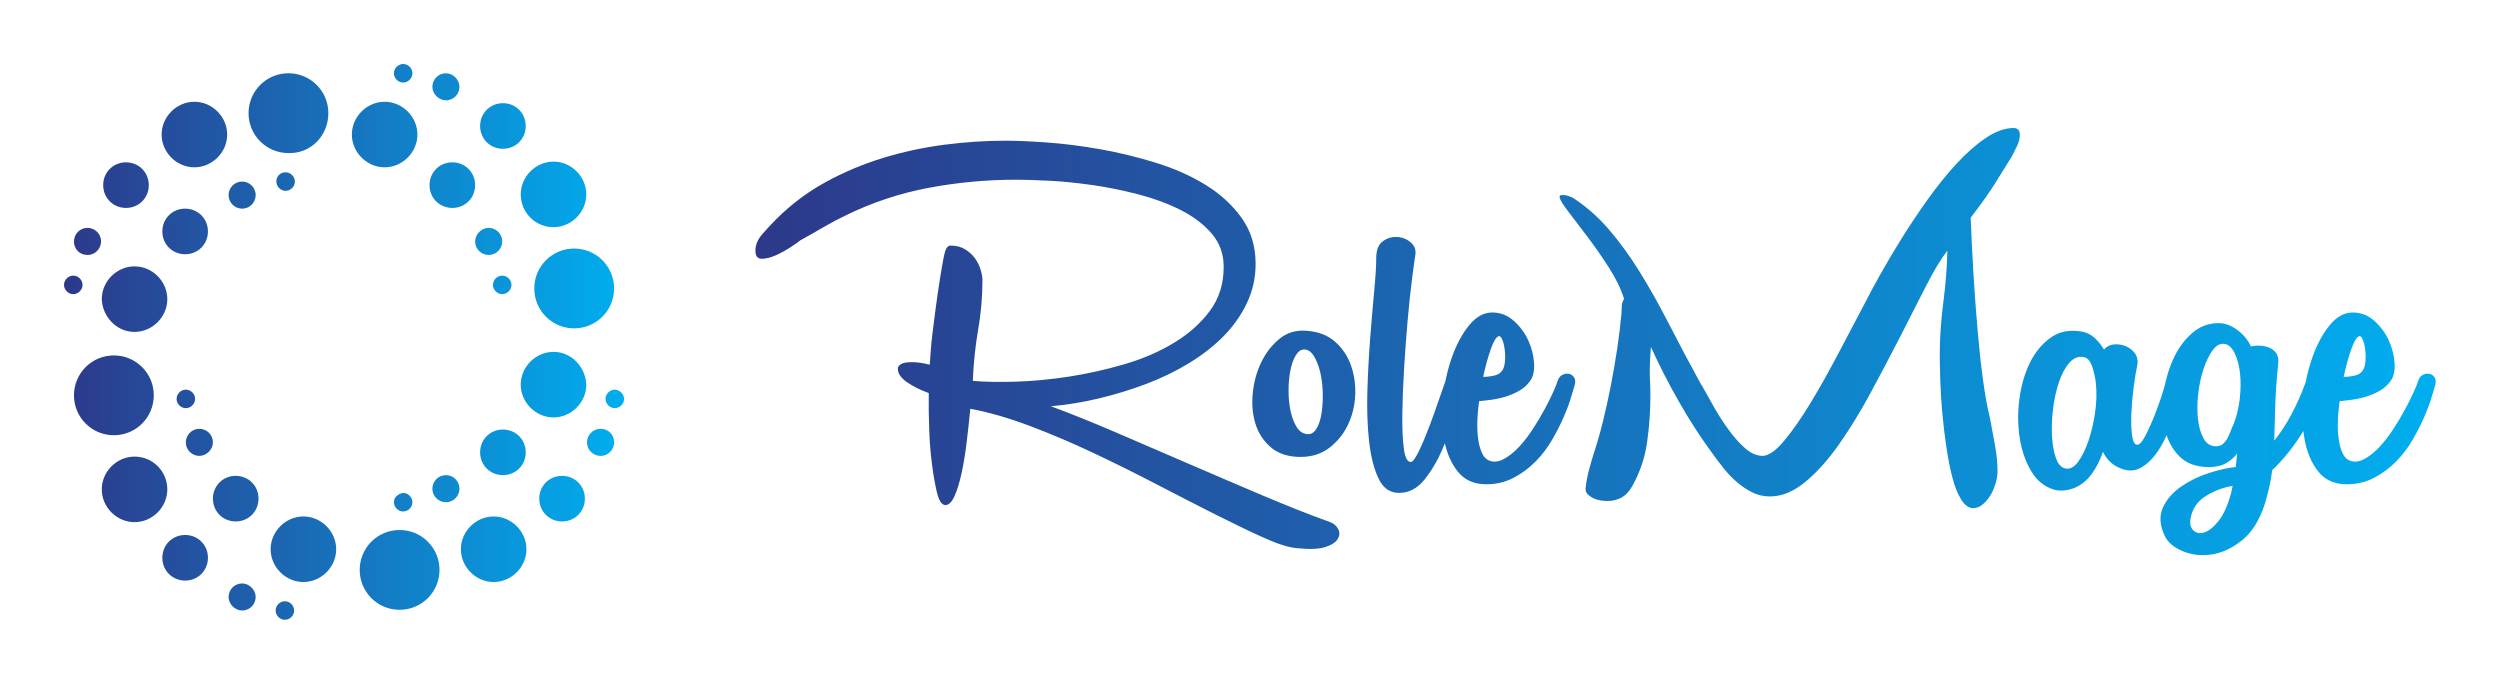<svg xmlns="http://www.w3.org/2000/svg" xmlns:xlink="http://www.w3.org/1999/xlink" version="1.1" viewBox="0 0 3161.943 865.037">
  <g transform="scale(8.097) translate(10, 10)">
    <defs id="SvgjsDefs1351">
      <linearGradient id="SvgjsLinearGradient1356">
        <stop id="SvgjsStop1357" stop-color="#2d388a" offset="0"></stop>
        <stop id="SvgjsStop1358" stop-color="#00aeef" offset="1"></stop>
      </linearGradient>
      <linearGradient id="SvgjsLinearGradient1359">
        <stop id="SvgjsStop1360" stop-color="#2d388a" offset="0"></stop>
        <stop id="SvgjsStop1361" stop-color="#00aeef" offset="1"></stop>
      </linearGradient>
    </defs>
    <g id="SvgjsG1352" featureKey="symbolFeature-0" transform="matrix(1.113,0,0,1.113,-12.468,-12.246)" fill="url(#SvgjsLinearGradient1356)">
      <path xmlns="http://www.w3.org/2000/svg" d="M29.5,25.5c2.5,0,4.6-2.1,4.6-4.6s-2.1-4.6-4.6-4.6c-2.5,0-4.6,2.1-4.6,4.6S27,25.5,29.5,25.5z M27,58  c0,0.7,0.6,1.3,1.3,1.3c0.7,0,1.3-0.6,1.3-1.3s-0.6-1.3-1.3-1.3C27.6,56.7,27,57.3,27,58z M36.2,31.3c1.1,0,1.9-0.9,1.9-1.9  c0-1.1-0.9-1.9-1.9-1.9c-1.1,0-1.9,0.9-1.9,1.9C34.3,30.4,35.1,31.3,36.2,31.3z M21.1,48.6c2.5,0,4.6-2.1,4.6-4.6  c0-2.5-2.1-4.6-4.6-4.6s-4.6,2.1-4.6,4.6C16.6,46.5,18.6,48.6,21.1,48.6z M14.5,37.8c1.1,0,1.9-0.9,1.9-1.9c0-1.1-0.9-1.9-1.9-1.9  c-1.1,0-1.9,0.9-1.9,1.9C12.6,37,13.4,37.8,14.5,37.8z M13.8,42c0-0.7-0.6-1.3-1.3-1.3c-0.7,0-1.3,0.6-1.3,1.3s0.6,1.3,1.3,1.3  C13.2,43.3,13.8,42.7,13.8,42z M19.9,31.2c1.8,0,3.2-1.4,3.2-3.2s-1.4-3.2-3.2-3.2c-1.8,0-3.2,1.4-3.2,3.2S18.1,31.2,19.9,31.2z   M58.8,13.6c0.7,0,1.3-0.6,1.3-1.3c0-0.7-0.6-1.3-1.3-1.3c-0.7,0-1.3,0.6-1.3,1.3C57.5,13,58.1,13.6,58.8,13.6z M23.8,57.5  c0-3.1-2.5-5.6-5.6-5.6c-3.1,0-5.6,2.5-5.6,5.6s2.5,5.6,5.6,5.6C21.3,63.1,23.8,60.6,23.8,57.5z M79.9,33.9c2.5,0,4.6-2.1,4.6-4.6  s-2.1-4.6-4.6-4.6s-4.6,2.1-4.6,4.6S77.3,33.9,79.9,33.9z M69.6,65.5c0,1.8,1.4,3.2,3.2,3.2c1.8,0,3.2-1.4,3.2-3.2s-1.4-3.2-3.2-3.2  C71,62.3,69.6,63.7,69.6,65.5z M72.8,22.9c1.8,0,3.2-1.4,3.2-3.2c0-1.8-1.4-3.2-3.2-3.2c-1.8,0-3.2,1.4-3.2,3.2  C69.6,21.5,71,22.9,72.8,22.9z M65.7,31.2c1.8,0,3.2-1.4,3.2-3.2s-1.4-3.2-3.2-3.2c-1.8,0-3.2,1.4-3.2,3.2S63.9,31.2,65.7,31.2z   M77.2,42.5c0,3.1,2.5,5.6,5.6,5.6c3.1,0,5.6-2.5,5.6-5.6s-2.5-5.6-5.6-5.6C79.7,36.9,77.2,39.4,77.2,42.5z M74,42  c0-0.7-0.6-1.3-1.3-1.3c-0.7,0-1.3,0.6-1.3,1.3s0.6,1.3,1.3,1.3C73.4,43.3,74,42.7,74,42z M64.8,16.1c1.1,0,1.9-0.9,1.9-1.9  s-0.9-1.9-1.9-1.9c-1.1,0-1.9,0.9-1.9,1.9S63.8,16.1,64.8,16.1z M70.8,37.8c1.1,0,1.9-0.9,1.9-1.9c0-1.1-0.9-1.9-1.9-1.9  s-1.9,0.9-1.9,1.9C68.9,37,69.8,37.8,70.8,37.8z M31.4,34.5c0-1.8-1.4-3.2-3.2-3.2c-1.8,0-3.2,1.4-3.2,3.2s1.4,3.2,3.2,3.2  C30,37.7,31.4,36.3,31.4,34.5z M64.8,68.7c-1.1,0-1.9,0.9-1.9,1.9c0,1.1,0.9,1.9,1.9,1.9c1.1,0,1.9-0.9,1.9-1.9  C66.7,69.6,65.9,68.7,64.8,68.7z M58.3,76.4c-3.1,0-5.6,2.5-5.6,5.6s2.5,5.6,5.6,5.6c3.1,0,5.6-2.5,5.6-5.6S61.4,76.4,58.3,76.4z   M71.5,74.5c-2.5,0-4.6,2.1-4.6,4.6s2.1,4.6,4.6,4.6c2.5,0,4.6-2.1,4.6-4.6S74,74.5,71.5,74.5z M57.5,72.5c0,0.7,0.6,1.3,1.3,1.3  c0.7,0,1.3-0.6,1.3-1.3c0-0.7-0.6-1.3-1.3-1.3C58.1,71.3,57.5,71.8,57.5,72.5z M88.5,56.7c-0.7,0-1.3,0.6-1.3,1.3s0.6,1.3,1.3,1.3  c0.7,0,1.3-0.6,1.3-1.3S89.1,56.7,88.5,56.7z M86.5,62.2c-1.1,0-1.9,0.9-1.9,1.9c0,1.1,0.9,1.9,1.9,1.9c1.1,0,1.9-0.9,1.9-1.9  C88.4,63,87.6,62.2,86.5,62.2z M56.2,25.5c2.5,0,4.6-2.1,4.6-4.6s-2.1-4.6-4.6-4.6s-4.6,2.1-4.6,4.6S53.7,25.5,56.2,25.5z   M79.9,51.4c-2.5,0-4.6,2.1-4.6,4.6c0,2.5,2.1,4.6,4.6,4.6s4.6-2.1,4.6-4.6C84.4,53.5,82.4,51.4,79.9,51.4z M21.1,66.1  c-2.5,0-4.6,2.1-4.6,4.6s2.1,4.6,4.6,4.6s4.6-2.1,4.6-4.6S23.7,66.1,21.1,66.1z M81.1,68.8c-1.8,0-3.2,1.4-3.2,3.2s1.4,3.2,3.2,3.2  c1.8,0,3.2-1.4,3.2-3.2S82.9,68.8,81.1,68.8z M30.2,62.2c-1.1,0-1.9,0.9-1.9,1.9c0,1.1,0.9,1.9,1.9,1.9s1.9-0.9,1.9-1.9  C32.1,63,31.2,62.2,30.2,62.2z M35.3,68.8c-1.8,0-3.2,1.4-3.2,3.2s1.4,3.2,3.2,3.2c1.8,0,3.2-1.4,3.2-3.2S37.1,68.8,35.3,68.8z   M36.2,83.9c-1.1,0-1.9,0.9-1.9,1.9s0.9,1.9,1.9,1.9c1.1,0,1.9-0.9,1.9-1.9S37.2,83.9,36.2,83.9z M28.2,77.1c-1.8,0-3.2,1.4-3.2,3.2  c0,1.8,1.4,3.2,3.2,3.2c1.8,0,3.2-1.4,3.2-3.2C31.4,78.5,30,77.1,28.2,77.1z M41,27.5c0,0.7,0.6,1.3,1.3,1.3c0.7,0,1.3-0.6,1.3-1.3  c0-0.7-0.6-1.3-1.3-1.3C41.5,26.2,41,26.8,41,27.5z M48.3,17.9c0-3.1-2.5-5.6-5.6-5.6c-3.1,0-5.6,2.5-5.6,5.6s2.5,5.6,5.6,5.6  C45.8,23.6,48.3,21.1,48.3,17.9z M42.2,86.4c-0.7,0-1.3,0.6-1.3,1.3c0,0.7,0.6,1.3,1.3,1.3c0.7,0,1.3-0.6,1.3-1.3  C43.5,87,42.9,86.4,42.2,86.4z M44.8,74.5c-2.5,0-4.6,2.1-4.6,4.6s2.1,4.6,4.6,4.6s4.6-2.1,4.6-4.6S47.3,74.5,44.8,74.5z">
      </path>
    </g>
    <g id="SvgjsG1353" featureKey="X3o6dM-0" transform="matrix(3.958,0,0,3.958,106.021,-15.73)" fill="url(#SvgjsLinearGradient1359)">
      <path d="M23.2 22.06 q0.2 0.08 0.3 0.27 t-0.02 0.39 t-0.5 0.32 t-1.12 0.04 q-0.48 -0.04 -1.32 -0.42 t-1.91 -0.92 t-2.3 -1.18 t-2.5 -1.24 t-2.52 -1.07 t-2.33 -0.67 q-0.06 0.62 -0.14 1.29 t-0.2 1.23 t-0.28 0.92 t-0.36 0.36 q-0.22 0 -0.34 -0.51 t-0.2 -1.16 t-0.1 -1.26 t-0.02 -0.79 l0 -0.7 q-0.5 -0.18 -0.86 -0.43 t-0.36 -0.53 q0 -0.1 0.12 -0.18 t0.44 -0.08 q0.3 0 0.7 0.1 q0.02 -0.28 0.04 -0.57 t0.07 -0.69 t0.12 -0.94 t0.19 -1.3 t0.19 -0.98 t0.21 -0.22 q0.34 0 0.58 0.15 t0.39 0.36 t0.22 0.45 t0.07 0.4 q0 0.98 -0.17 1.96 t-0.21 2.02 q0.7 0.06 1.7 0.03 t2.1 -0.2 t2.19 -0.49 t1.96 -0.85 t1.41 -1.26 t0.54 -1.73 q0 -0.76 -0.47 -1.31 t-1.22 -0.93 t-1.67 -0.62 t-1.83 -0.37 t-1.71 -0.17 t-1.28 -0.04 q-1.76 0 -3.46 0.32 t-3.26 1.08 q-0.46 0.22 -0.87 0.46 t-0.95 0.54 q-0.06 0.06 -0.35 0.25 t-0.6 0.33 t-0.56 0.14 t-0.25 -0.32 q0 -0.34 0.27 -0.65 t0.55 -0.59 q0.88 -0.88 1.96 -1.47 t2.26 -0.95 t2.41 -0.52 t2.43 -0.16 q0.64 0 1.62 0.07 t2.07 0.26 t2.2 0.53 t1.99 0.88 t1.43 1.31 t0.55 1.81 q0 0.82 -0.34 1.54 t-0.92 1.31 t-1.37 1.07 t-1.69 0.82 t-1.86 0.57 t-1.9 0.31 q1.14 0.42 2.56 1.03 t2.9 1.25 t2.92 1.25 t2.66 1.05 z M22.02 19.48 q-0.74 0 -1.18 -0.38 t-0.61 -0.94 t-0.1 -1.22 t0.34 -1.21 t0.71 -0.91 t1.04 -0.32 q0.7 0.04 1.14 0.42 t0.64 0.94 t0.17 1.19 t-0.29 1.17 t-0.73 0.9 t-1.13 0.36 z M22.28 18.58 q0.22 0.02 0.36 -0.21 t0.2 -0.6 t0.05 -0.81 t-0.1 -0.82 t-0.25 -0.64 t-0.38 -0.26 q-0.2 0 -0.34 0.24 t-0.21 0.6 t-0.07 0.79 t0.08 0.8 t0.24 0.63 t0.42 0.28 z M25 11.64 q0 -0.48 0.26 -0.67 t0.57 -0.17 t0.54 0.22 t0.17 0.52 q-0.04 0.24 -0.13 0.94 t-0.17 1.61 t-0.14 1.89 t-0.07 1.81 t0.06 1.36 t0.27 0.53 q0.12 0 0.33 -0.44 t0.42 -1 t0.39 -1.09 t0.24 -0.69 q0.04 -0.18 0.18 -0.24 t0.27 -0.03 t0.22 0.14 t0.03 0.29 q-0.12 0.4 -0.32 1.12 t-0.5 1.42 t-0.72 1.22 t-1 0.52 q-0.54 0 -0.81 -0.57 t-0.37 -1.45 t-0.07 -1.96 t0.11 -2.11 t0.16 -1.88 t0.08 -1.29 z M31.06 16.5 q-0.16 0.22 -0.4 0.36 t-0.52 0.23 t-0.57 0.13 t-0.51 0.06 q-0.06 0.42 -0.07 0.82 t0.04 0.72 t0.16 0.54 t0.31 0.28 q0.26 0.08 0.56 -0.09 t0.58 -0.47 t0.54 -0.7 t0.46 -0.77 t0.34 -0.68 t0.18 -0.45 q0.06 -0.18 0.19 -0.24 t0.25 -0.04 t0.2 0.13 t0.04 0.29 q-0.04 0.12 -0.14 0.47 t-0.29 0.79 t-0.46 0.91 t-0.65 0.86 t-0.87 0.65 t-1.09 0.26 q-0.72 0 -1.12 -0.5 t-0.54 -1.26 t-0.05 -1.63 t0.36 -1.63 t0.68 -1.26 t0.91 -0.5 q0.48 0 0.85 0.33 t0.57 0.77 t0.23 0.9 t-0.17 0.72 z M29.82 14.72 q-0.14 0.06 -0.3 0.51 t-0.3 1.09 q0.22 0 0.44 -0.05 t0.32 -0.21 q0.08 -0.12 0.1 -0.35 t-0.01 -0.47 t-0.1 -0.4 t-0.15 -0.12 z M49.22 17.94 q0.1 0.52 0.2 1.08 t0.1 1.02 q0 0.24 -0.08 0.5 t-0.21 0.47 t-0.3 0.35 t-0.37 0.14 q-0.26 0 -0.47 -0.33 t-0.35 -0.87 t-0.24 -1.21 t-0.16 -1.35 t-0.08 -1.29 t-0.02 -1.03 q0 -0.94 0.14 -2.03 t0.16 -2.05 q-0.4 0.52 -0.87 1.45 t-1.02 2 t-1.15 2.18 t-1.24 2.02 t-1.33 1.48 t-1.39 0.57 q-0.38 0 -0.7 -0.16 t-0.6 -0.4 t-0.52 -0.54 t-0.44 -0.58 q-0.72 -0.98 -1.34 -2.07 t-1.1 -2.15 q-0.06 0.82 -0.04 1.22 t0.02 0.7 q0 0.92 -0.13 1.84 t-0.59 1.74 q-0.32 0.58 -0.98 0.58 q-0.1 0 -0.25 -0.02 t-0.28 -0.08 t-0.23 -0.15 t-0.1 -0.23 q0.04 -0.38 0.13 -0.72 t0.19 -0.66 q0.2 -0.6 0.37 -1.29 t0.31 -1.41 t0.25 -1.45 t0.17 -1.41 q0 -0.14 0.01 -0.28 t0.09 -0.28 q-0.18 -0.58 -0.59 -1.22 t-0.84 -1.21 t-0.76 -1 t-0.35 -0.57 q-0.02 -0.08 0.05 -0.09 t0.16 0 t0.18 0.05 t0.11 0.04 q0.8 0.52 1.43 1.25 t1.21 1.66 t1.16 2.06 t1.3 2.45 l0 -0.02 q0.2 0.36 0.47 0.84 t0.59 0.92 t0.66 0.74 t0.7 0.3 q0.36 -0.02 0.85 -0.61 t1.03 -1.48 t1.09 -1.94 t1.05 -1.99 q0.22 -0.44 0.6 -1.12 t0.86 -1.45 t1.03 -1.54 t1.13 -1.4 t1.16 -1.02 t1.1 -0.39 q0.1 0 0.17 0.06 t0.07 0.2 q0 0.22 -0.11 0.45 t-0.23 0.45 q-0.28 0.44 -0.61 0.98 t-0.99 1.4 q0.04 1.1 0.11 2.23 t0.16 2.18 t0.21 1.95 t0.28 1.54 z M52.88 14.54 q0.28 0.06 0.49 0.26 t0.35 0.44 q0.16 -0.18 0.4 -0.2 t0.46 0.07 t0.36 0.28 t0.1 0.45 q-0.08 0.36 -0.15 0.9 t-0.09 1.04 t0.03 0.86 t0.21 0.36 q0.12 0 0.29 -0.31 t0.34 -0.73 t0.31 -0.84 t0.18 -0.64 q0.06 -0.2 0.2 -0.27 t0.27 -0.04 t0.22 0.15 t0.03 0.3 q-0.04 0.12 -0.13 0.45 t-0.23 0.73 t-0.33 0.83 t-0.44 0.76 t-0.56 0.51 t-0.67 0.08 q-0.58 -0.16 -0.84 -0.7 q-0.16 0.48 -0.44 0.87 t-0.72 0.57 q-0.42 0.14 -0.74 0.06 q-0.58 -0.16 -0.92 -0.72 t-0.46 -1.3 t-0.02 -1.54 t0.41 -1.44 t0.83 -1.01 t1.26 -0.23 z M53.4 16.56 q-0.04 -0.34 -0.15 -0.66 t-0.33 -0.36 q-0.32 -0.06 -0.57 0.23 t-0.41 0.77 t-0.23 1.05 t-0.04 1.08 t0.16 0.87 t0.39 0.4 t0.49 -0.28 t0.4 -0.82 t0.26 -1.11 t0.03 -1.17 z M60.6 15.76 q-0.1 0.98 -0.12 1.72 t-0.04 1.36 q0.74 -0.92 1.26 -2.36 q0.06 -0.2 0.19 -0.27 t0.26 -0.03 t0.2 0.16 t0.01 0.32 q-0.36 1.18 -0.89 1.99 t-1.11 1.35 q-0.04 0.32 -0.11 0.64 t-0.17 0.66 q-0.32 1 -0.91 1.47 t-1.2 0.56 t-1.14 -0.13 t-0.71 -0.6 q-0.3 -0.64 -0.07 -1.13 t0.73 -0.83 t1.1 -0.53 t1.04 -0.23 l0.06 -0.54 q-0.16 0.22 -0.43 0.38 t-0.69 0.16 q-0.74 0 -1.16 -0.42 t-0.57 -1.06 t-0.06 -1.38 t0.37 -1.37 t0.74 -1.04 t1.06 -0.41 q0.36 0 0.7 0.24 q0.4 0.28 0.58 0.68 q0.18 -0.04 0.37 -0.03 t0.36 0.08 t0.27 0.22 t0.08 0.37 z M58.84 18.18 q0.18 -0.46 0.24 -1 t0.01 -1 t-0.21 -0.79 t-0.4 -0.37 q-0.26 -0.04 -0.47 0.25 t-0.36 0.74 t-0.21 0.98 t-0.01 0.99 t0.22 0.77 t0.49 0.31 q0.16 0 0.27 -0.09 t0.18 -0.22 t0.13 -0.29 t0.12 -0.28 z M58.8 20.62 q-0.58 0.1 -1.07 0.41 t-0.59 0.87 q-0.06 0.32 0.11 0.48 t0.43 0.08 t0.56 -0.45 t0.5 -1.11 z M65.02 16.5 q-0.16 0.22 -0.4 0.36 t-0.52 0.23 t-0.57 0.13 t-0.51 0.06 q-0.06 0.42 -0.07 0.82 t0.04 0.72 t0.16 0.54 t0.31 0.28 q0.26 0.08 0.56 -0.09 t0.58 -0.47 t0.54 -0.7 t0.46 -0.77 t0.34 -0.68 t0.18 -0.45 q0.06 -0.18 0.19 -0.24 t0.25 -0.04 t0.2 0.13 t0.04 0.29 q-0.04 0.12 -0.14 0.47 t-0.29 0.79 t-0.46 0.91 t-0.65 0.86 t-0.87 0.65 t-1.09 0.26 q-0.72 0 -1.12 -0.5 t-0.54 -1.26 t-0.05 -1.63 t0.36 -1.63 t0.68 -1.26 t0.91 -0.5 q0.48 0 0.85 0.33 t0.57 0.77 t0.23 0.9 t-0.17 0.72 z M63.78 14.72 q-0.14 0.06 -0.3 0.51 t-0.3 1.09 q0.22 0 0.44 -0.05 t0.32 -0.21 q0.08 -0.12 0.1 -0.35 t-0.01 -0.47 t-0.1 -0.4 t-0.15 -0.12 z"></path>
    </g>
  </g>
</svg>
